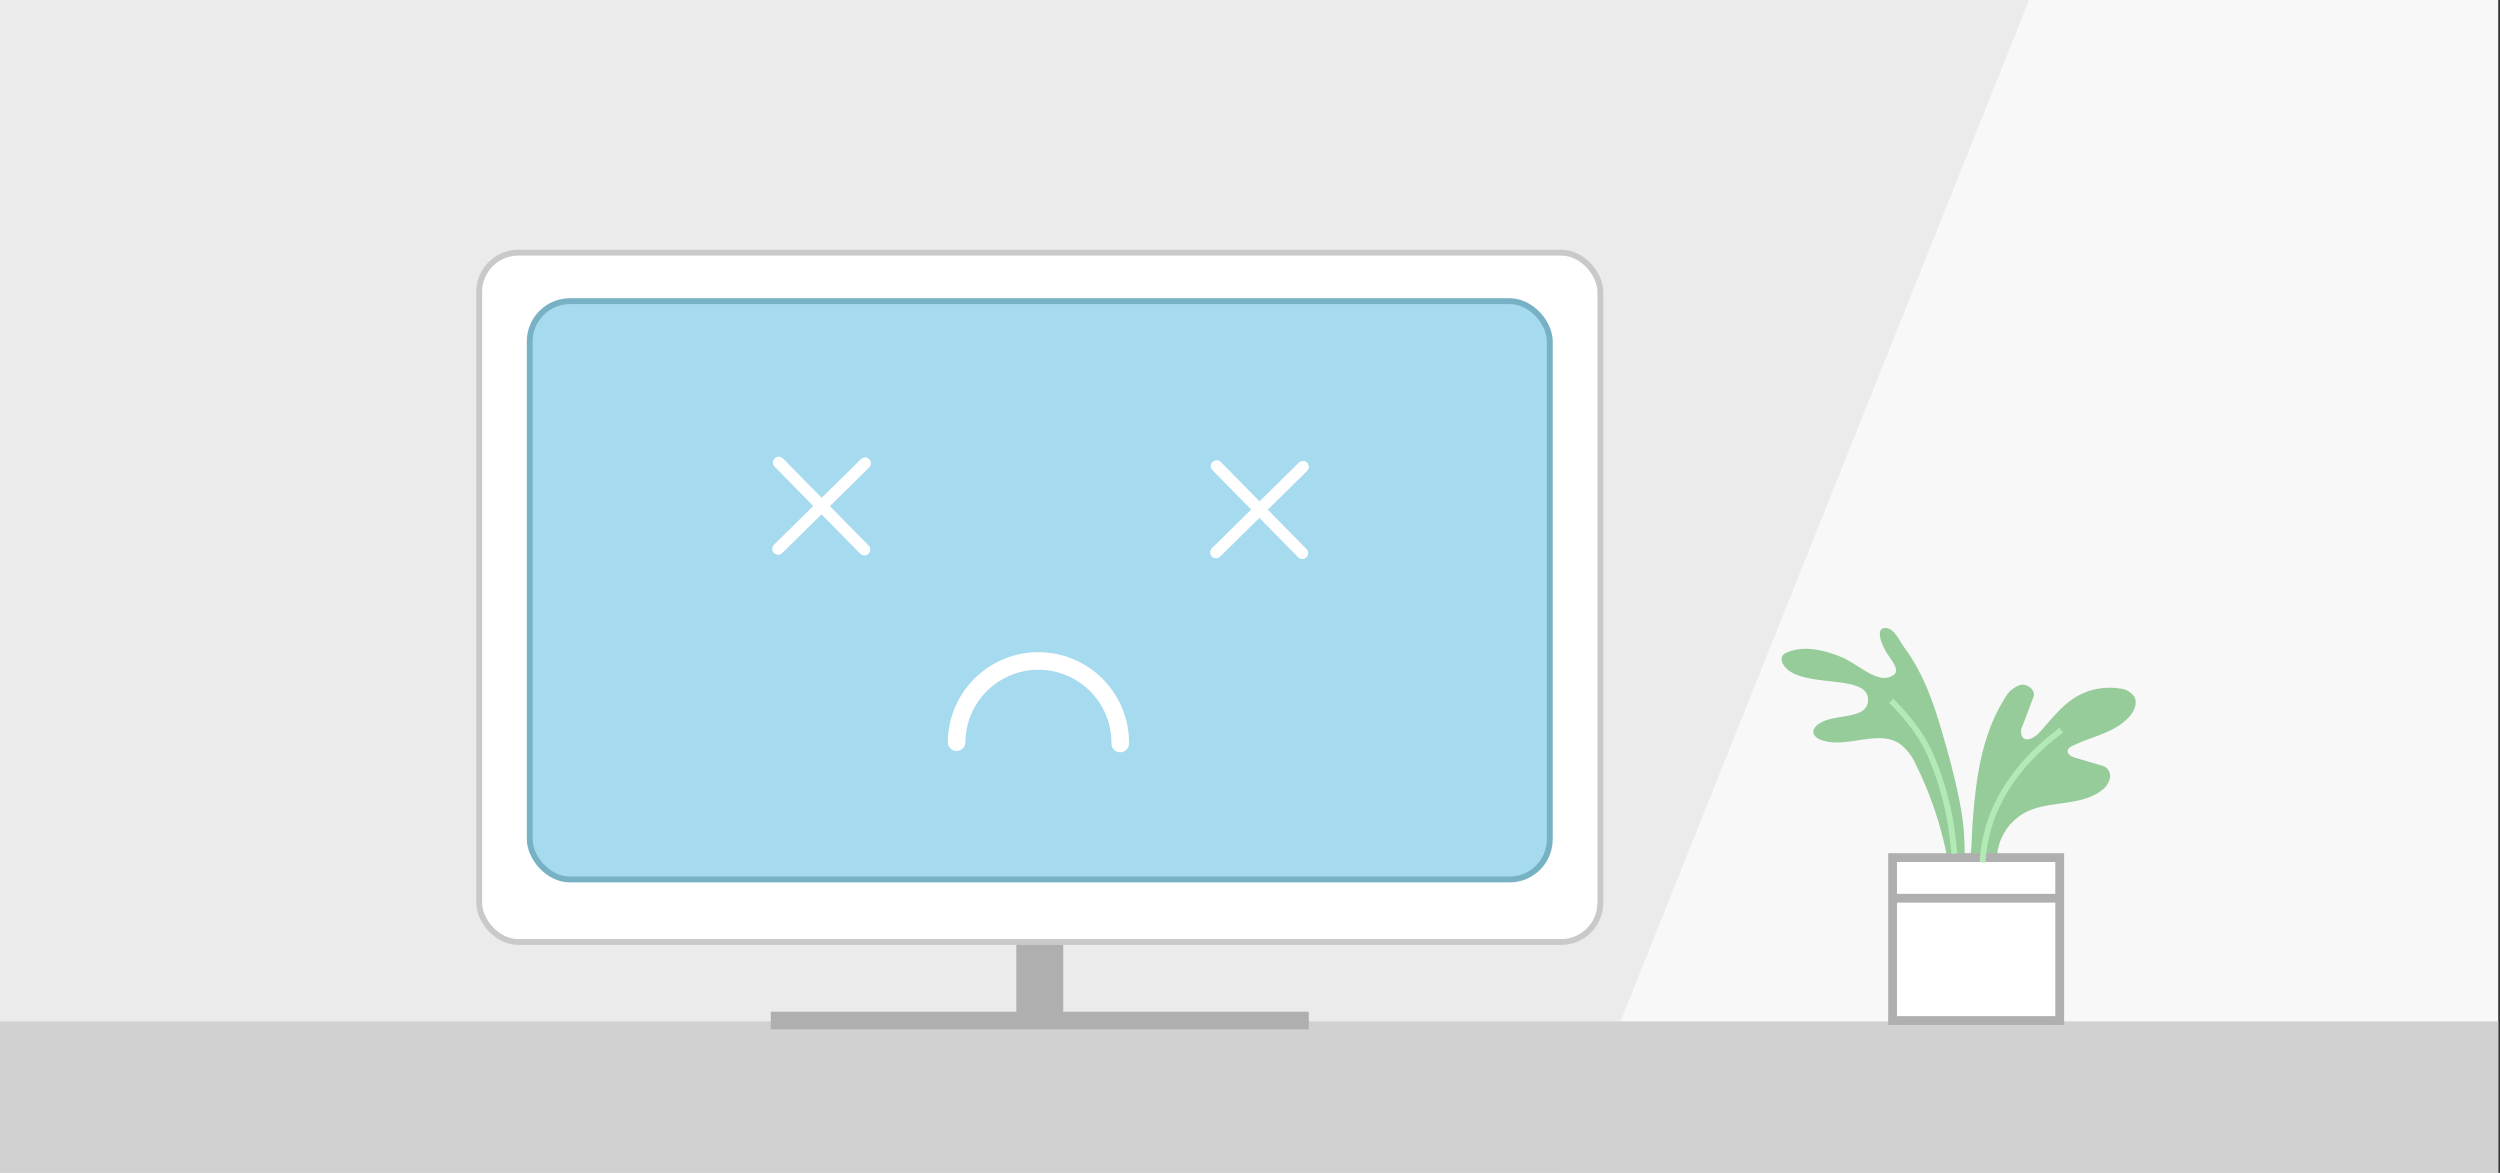 <svg xmlns="http://www.w3.org/2000/svg" width="426.301" height="200" viewBox="0 0 426.301 200"><rect x="0" y="0" width="426.301" height="200" fill="#333333" stroke="none"/><defs><style>.a{fill:#f8f8f8;}.b{fill:#ebebeb;}.c{fill:#d1d1d1;}.d,.e,.h,.i,.j,.m,.n{fill:none;}.d{stroke:#d9d9d9;}.d,.h,.i{stroke-linecap:round;}.d,.e,.f,.g,.h,.i,.j,.l,.m,.n{stroke-miterlimit:10;}.d,.l,.m{stroke-width:1.5px;}.e,.j,.l,.m{stroke:#afafaf;}.e{stroke-width:8px;}.f,.l{fill:#fff;}.f{stroke:#c9c9c9;}.g{fill:#a5daef;stroke:#76b2c4;}.h,.i{stroke:#fff;}.h{stroke-width:2px;}.i,.j{stroke-width:3px;}.k{fill:#96cc9a;}.n{stroke:#b2eab5;}</style></defs><rect class="a" width="426" height="200"/><path class="b" d="M0,0H346L266,200H0Z"/><rect class="c" width="426" height="25.827" transform="translate(0 174.173)"/><path class="d" d="M426.3,174.023"/><path class="d" d="M.3,174.023"/><line class="e" y2="24.053" transform="translate(177.303 149.97)"/><rect class="f" width="191.181" height="117.546" rx="6.684" transform="translate(81.712 43.085)"/><rect class="g" width="173.941" height="98.618" rx="6.862" transform="translate(90.332 51.352)"/><line class="h" x2="14.597" y2="14.834" transform="translate(132.799 78.879)"/><line class="h" y1="14.597" x2="14.834" transform="translate(132.681 78.998)"/><line class="h" x2="14.597" y2="14.834" transform="translate(207.467 79.482)"/><line class="h" y1="14.597" x2="14.834" transform="translate(207.348 79.601)"/><path class="i" d="M191.023,126.775a13.95,13.95,0,1,0-27.9-.226"/><line class="j" x2="91.732" transform="translate(131.437 174.02)"/><path class="k" d="M341.806,119.16a4.659,4.659,0,0,1,2.709-2.37c1.209-.249,2.669.9,2.232,2.057l-1.844,4.88a2.053,2.053,0,0,0-.05,1.939c.688.9,2.106.114,2.872-.719,1.932-2.1,3.66-4.472,6.08-5.989a11.2,11.2,0,0,1,7.61-1.557,3.313,3.313,0,0,1,2.541,1.422c.569,1.083-.019,2.427-.826,3.346-2.425,2.761-6.4,3.4-9.708,5-.364.176-.762.418-.833.815-.114.639.653,1.04,1.275,1.225l4.813,1.426a1.842,1.842,0,0,1,1.1,2.118,3.624,3.624,0,0,1-1.493,2.083c-3.585,2.7-8.827,1.629-12.831,3.656a9.159,9.159,0,0,0-4.888,7.183c.009-.108-4.569.329-4.569.329s.192-1.665.221-2.623c.086-2.787.328-5.617.653-8.388C337.521,129.469,338.822,123.918,341.806,119.16Z"/><path class="k" d="M331.372,125.585c-1.5-5.292-3.3-10.614-6.56-15.046-.984-1.339-1.931-3.737-3.564-3.431-1.4.262-.373,2.766.341,4s2.49,3.091,1.354,3.955c-2.522,1.916-6.028-1.833-8.963-3.026s-6.3-2.021-9.221-.8a1.794,1.794,0,0,0-.723.472c-.6.727.036,1.812.748,2.427,3.766,3.255,14.4.68,13.72,5.612-.394,2.855-5.4,2.029-7.924,3.422-.677.374-1.439.938-1.361,1.707.064.64.7,1.061,1.3,1.287,4.3,1.615,9.7-1.9,13.488.707a9.031,9.031,0,0,1,2.611,3.345A62.744,62.744,0,0,1,332,146c.061.306,3,0,3,0a43.578,43.578,0,0,0-.771-8.946C333.474,133.192,332.485,129.361,331.372,125.585Z"/><rect class="l" width="28.5" height="27.787" transform="translate(322.725 146.236)"/><line class="m" x2="28.5" transform="translate(322.725 153.167)"/><path class="n" d="M351.5,124.5c-8,6-12.944,13.533-13.432,22.563"/><path class="n" d="M322.5,119.5c3.48,3.54,5.619,6.521,7,10a49.816,49.816,0,0,1,3.436,13.134l.331,2.923"/></svg>